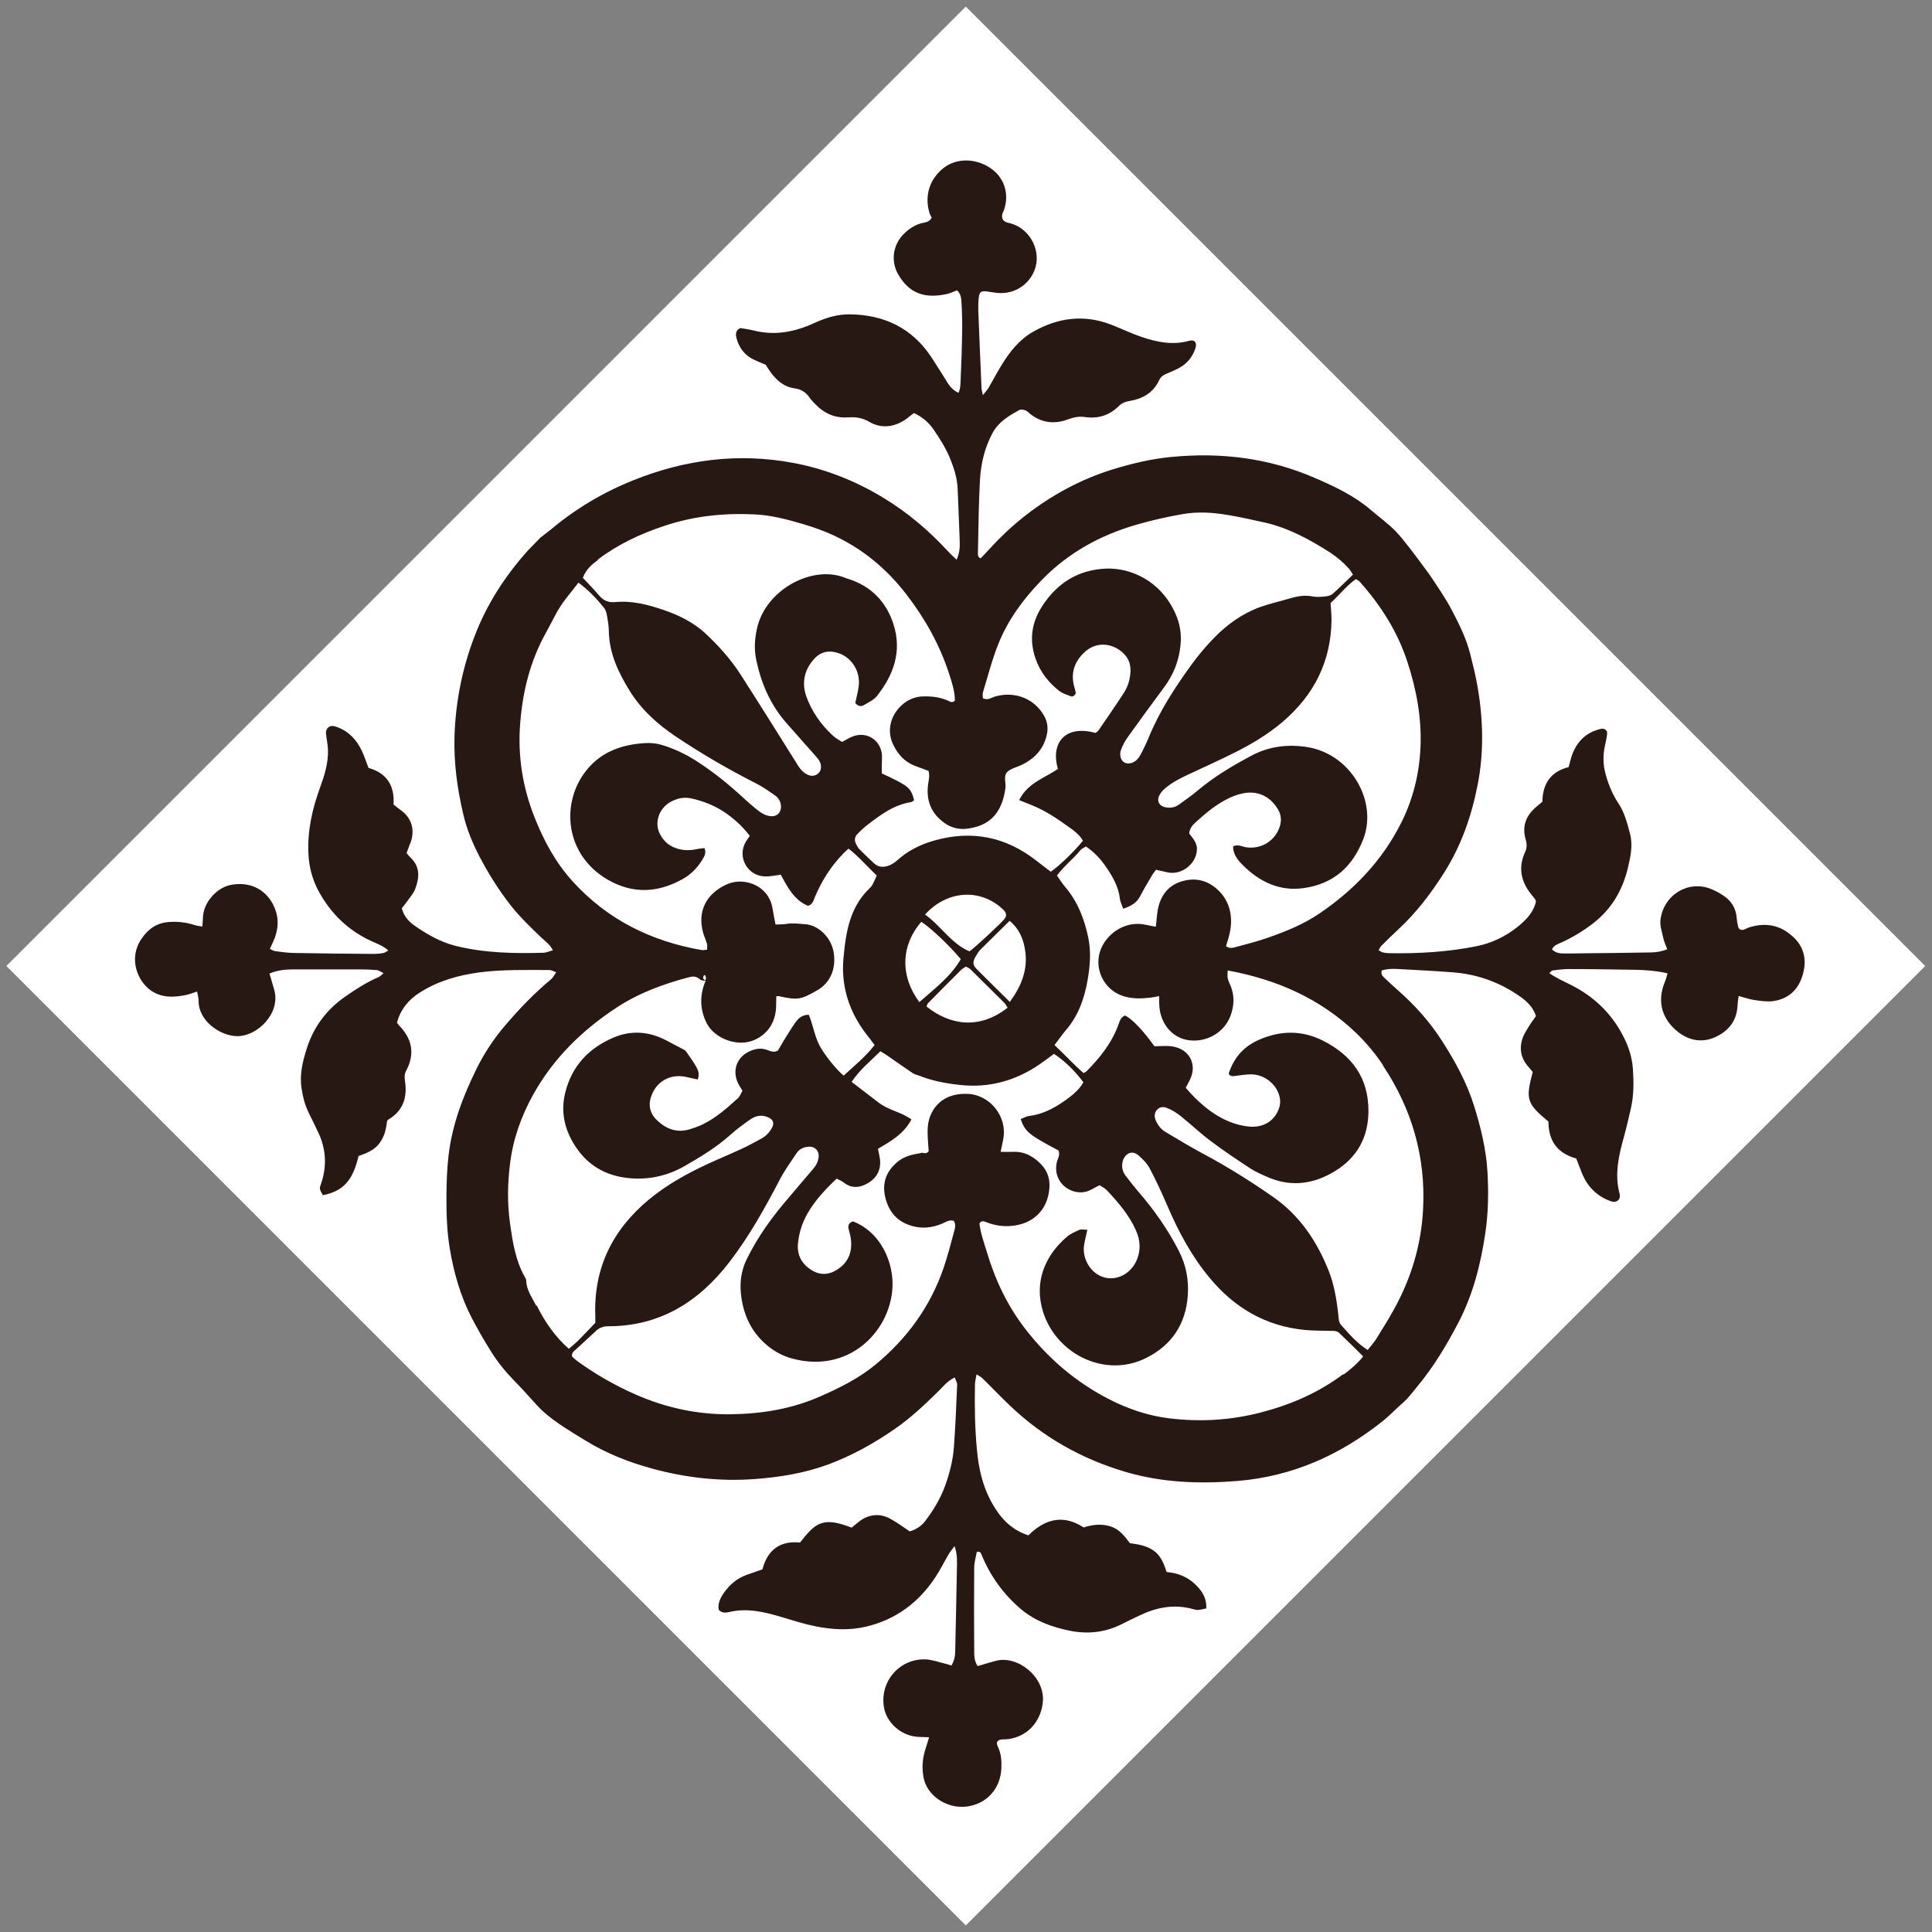 <?xml version="1.0" encoding="iso-8859-1"?>
<!-- Generator: Adobe Illustrator 29.7.1, SVG Export Plug-In . SVG Version: 9.03 Build 0)  -->
<svg version="1.1" id="uuid-2afafe2e-c4f7-472e-a5d8-8f918a6c4a69"
	 xmlns="http://www.w3.org/2000/svg" xmlns:xlink="http://www.w3.org/1999/xlink" x="0px" y="0px" viewBox="0 0 180 180"
	 style="enable-background:new 0 0 180 180;" xml:space="preserve">
<rect x="0" y="0" width="180" height="180" fill="#808080" stroke="none"/>
<path style="fill:#FFFFFF;" d="M97.454,84.485c-1.55,0.75-0.26,2.34,0.84,3.03C96.804,88.855,93.724,84.305,97.454,84.485
	 M99.964,89.415c2.4,0.05,1.54,1.58,1.68,2.65C98.444,92.365,100.574,90.275,99.964,89.415 M84.874,56.465
	C82.324,57.865,82.054,55.315,84.874,56.465 M83.194,149.625C83.124,152.675,81.824,145.495,83.194,149.625 M80.674,70.475
	c-2.81-0.34-0.73-0.85,0-1.52C83.194,69.205,79.874,69.765,80.674,70.475 M79.834,73.505c1.03,0.17,1.72,0.49,1.68,1.14
	C80.484,74.475,79.784,74.155,79.834,73.505 M91.314,36.405h14.12v-13.1h-27.22v2.12c0.47-0.16,0.81-0.39,0.78-0.78
	c1.14,0.12,0.69,0.95,0.84,1.51c-0.71-0.08-1.2-0.06-1.62,0v133.43h13.1v-46.13c-0.48,0.19-1.41,0.17-1.42,0.57
	c-2.2-0.16-0.26-1.08,1.42-0.8v-17.08h13.3v-13.1h-13.3v-46.65l0,0L91.314,36.405z"/>
<rect x="26.785" y="26.785" transform="matrix(0.707 -0.707 0.707 0.707 -37.279 90)" style="fill:#FFFFFF;" width="126.43" height="126.43"/>
<path style="fill:#281813;" d="M166.994,87.225c-1.17-1.06-2.52-1.29-4.01-0.83c-0.19,0.06-0.37,0.18-0.56,0.23
	c-0.22,0.05-0.42-0.04-0.48-0.27c-0.07-0.28-0.12-0.56-0.14-0.84c-0.07-0.88-0.48-1.56-1.2-2.05c-0.37-0.25-0.77-0.47-1.19-0.64
	c-2.1-0.85-4.42,0.52-4.71,2.88c-0.07,0.54,0.14,1.13,0.26,1.68c0.08,0.35,0.23,0.69,0.37,1.06c-0.51,0.2-1,0.28-1.48,0.29
	c-2.05,0.04-4.1,0.06-6.15,0.08c-0.62,0-1.23,0.03-1.85,0.02c-0.44,0-0.89,0-1.26-0.39c0.2-0.41,0.62-0.51,0.98-0.68
	c1.04-0.49,2.02-1.08,2.93-1.8c1.65-1.3,2.64-3,3.14-5.01c0.26-1.08,0.51-2.17,0.22-3.28c-0.26-0.99-0.51-1.98-1.09-2.85
	c-0.59-0.9-0.99-1.89-1.24-2.93c-0.19-0.8-0.18-1.62,0-2.44c0.08-0.36,0.16-0.72,0.2-1.09c0.04-0.31-0.25-0.54-0.57-0.46
	c-1.36,0.31-2.23,1.15-2.7,2.44c-0.12,0.35-0.2,0.71-0.32,1.13c-1.64,0.4-2.42,1.52-2.44,3.22c-0.2,0.16-0.38,0.32-0.57,0.48
	c-0.98,0.82-1.35,1.83-0.98,3.07c0.12,0.41,0.11,0.77-0.08,1.18c-0.64,1.41-0.37,2.71,0.59,3.9c0.13,0.16,0.26,0.32,0.38,0.48
	c0.02,0.03,0.03,0.08,0.06,0.17c-0.2,0.98-0.88,1.69-1.64,2.32c-1.13,0.92-2.41,1.55-3.84,1.85c-2.71,0.55-5.45,0.71-8.21,0.66
	c-0.2,0-0.41-0.03-0.61-0.08c-0.11-0.03-0.21-0.11-0.36-0.2c0.09-0.15,0.15-0.3,0.26-0.41c0.52-0.52,1.05-1.04,1.59-1.54
	c1.67-1.55,3.03-3.34,4.24-5.25c1.61-2.53,2.58-5.33,3.14-8.23c0.59-3,0.51-6.04,0-9.06c-0.18-1.05-0.44-2.09-0.7-3.12
	c-0.37-1.44-1.02-2.76-1.71-4.07c-0.59-1.12-1.31-2.16-2.01-3.21c0,0-2.31-3.22-3.23-4.15c-0.7-0.71-1.52-1.3-2.29-1.96
	c-1.54-1.33-3.38-2.2-5.24-3c-4.28-1.86-8.76-2.4-13.38-1.95c-1.88,0.18-3.71,0.62-5.52,1.18c-2.9,0.91-5.51,2.32-7.91,4.16
	c-1.21,0.93-2.32,1.96-3.35,3.08c-0.32,0.35-0.66,0.7-0.97,1.03c-0.3-0.15-0.25-0.38-0.25-0.57c0.05-2.26,0.06-4.51,0.19-6.77
	c0.09-1.52,0.44-2.99,1.18-4.36c0.56-1.04,1.52-1.58,2.48-2.13c0.14-0.08,0.4-0.02,0.58,0.04c0.15,0.05,0.26,0.19,0.39,0.29
	c1.09,0.89,2.31,1.02,3.59,0.54c0.52-0.19,1-0.29,1.55-0.21c1.21,0.18,2.28-0.15,3.16-1.02c0.31-0.31,0.66-0.42,1.08-0.49
	c1.19-0.21,2.15-0.78,2.68-1.92c0.15-0.33,0.41-0.49,0.72-0.62c0.38-0.16,0.76-0.32,1.12-0.51c0.76-0.41,1.27-1.03,1.54-1.84
	c0.18-0.53-0.08-0.85-0.6-0.7c-1.5,0.42-2.94,0.13-4.35-0.34c-0.97-0.33-1.9-0.77-2.85-1.15c-2.55-1-5-0.68-7.33,0.65
	c-1.28,0.73-2.17,1.86-2.93,3.1c-0.43,0.7-0.81,1.43-1.22,2.13c-0.1,0.17-0.25,0.32-0.52,0.67c-0.08-0.39-0.13-0.54-0.13-0.69
	c-0.1-2.41-0.21-4.83-0.3-7.24c-0.01-0.37,0-0.74,0.04-1.11c0.06-0.61,0.23-0.71,0.91-0.6c0.4,0.06,0.81,0.14,1.22,0.13
	c1.36-0.01,2.56-0.85,3.06-2.1c0.7-1.75-0.36-3.87-2.2-4.39c-0.12-0.03-0.24-0.05-0.36-0.09c-0.41-0.14-0.54-0.44-0.4-0.88
	c0.03-0.08,0.07-0.15,0.1-0.22c0.58-1.56,0.04-3.18-1.37-4.05c-1.35-0.84-3.03-0.83-4.17,0.03c-1.33,1-1.85,2.56-1.4,4.15
	c0.05,0.19,0.15,0.37,0.23,0.53c-0.23,0.44-0.65,0.43-0.98,0.52c-0.62,0.17-1.12,0.51-1.57,0.94c-1.06,1.02-1.3,2.57-0.56,3.84
	c1.04,1.78,2.48,2.25,4.52,1.81c0.31-0.07,0.61-0.22,0.95-0.35c0.38,0.34,0.4,0.8,0.42,1.23c0.05,0.86,0.07,1.72,0.06,2.58
	c-0.02,1.48-0.07,2.95-0.14,4.43c-0.02,0.44,0,0.9-0.21,1.32c-0.407-0.207-0.723-0.49-0.95-0.85c-0.52-0.83-1.04-1.67-1.58-2.49
	c-1.8-2.72-4.42-3.95-7.62-3.98c-1.15-0.01-2.26,0.34-3.32,0.83c-1.8,0.82-3.66,1.18-5.63,0.67c-0.4-0.1-0.8-0.15-1.22-0.22
	c-0.42,0.19-0.46,0.54-0.36,0.92c0.24,0.92,0.76,1.62,1.64,2.03c0.33,0.16,0.68,0.3,1.09,0.47c0.12,0.18,0.26,0.43,0.43,0.66
	c0.57,0.79,1.27,1.41,2.28,1.54c0.62,0.08,1.06,0.39,1.4,0.9c0.13,0.2,0.32,0.37,0.49,0.55c0.84,0.89,1.86,1.34,3.09,1.25
	c0.71-0.05,1.34,0.05,1.98,0.43c1.21,0.7,2.58,0.46,3.74-0.53c0.12-0.1,0.25-0.19,0.4-0.3c0.75,0.35,1.34,0.84,1.79,1.48
	c0.63,0.91,1.22,1.85,1.63,2.89c0.35,0.88,0.62,1.78,0.65,2.74c0.06,1.6,0.14,3.2,0.19,4.8c0.02,0.56,0,1.13-0.29,1.75
	c-0.32-0.31-0.59-0.54-0.83-0.81c-1.76-1.91-3.73-3.58-5.95-4.93c-2.62-1.6-5.45-2.72-8.45-3.28c-5.09-0.95-10.05-0.32-14.86,1.61
	c-2.81,1.12-5.37,2.64-7.69,4.58c-0.31,0.26-0.64,0.5-0.98,0.76l-1.15,1.18c-2.16,2.4-3.89,5.08-5.03,8.1
	c-1.13,2.97-1.74,6.06-1.84,9.25c-0.07,2.48,0.26,4.91,0.83,7.31c0.32,1.36,0.86,2.66,1.5,3.89c0.82,1.56,1.75,3.06,2.84,4.46
	c0.86,1.11,1.86,2.07,2.87,3.04c0.37,0.36,0.83,0.65,1.13,1.23c-0.35,0.09-0.6,0.22-0.87,0.23c-2.76,0.08-5.5,0.03-8.2-0.64
	c-1.41-0.36-2.66-1.07-3.84-1.9c-0.54-0.38-0.98-0.87-1.17-1.6c0.16-0.2,0.34-0.42,0.5-0.65c0.26-0.37,0.58-0.72,0.74-1.13
	c0.4-1.04,0.5-2.08-0.43-2.95c-0.12-0.11-0.21-0.24-0.36-0.41c0.09-0.25,0.17-0.52,0.28-0.78c0.49-1.07,0.38-2.4-0.87-3.26
	c-0.2-0.14-0.39-0.3-0.63-0.49c0.11-1.69-0.57-2.92-2.33-3.41c-0.15-0.39-0.28-0.77-0.43-1.15c-0.42-1.06-1.04-1.95-2.09-2.48
	c-0.22-0.11-0.45-0.21-0.69-0.26c-0.46-0.1-0.8,0.23-0.75,0.71c0.05,0.49,0.16,0.97,0.18,1.46c0.05,1.26-0.33,2.43-0.75,3.59
	c-0.72,1.98-1.17,4-1.07,6.13c0.06,1.25,0.37,2.42,0.97,3.52c1.14,2.08,2.76,3.64,4.93,4.63c0.51,0.23,1.05,0.42,1.55,0.86
	c-0.21,0.11-0.34,0.22-0.48,0.24c-0.28,0.05-0.57,0.08-0.86,0.08c-2.5-0.02-5.01-0.04-7.51-0.09c-0.57-0.01-1.14-0.1-1.71-0.17
	c-0.15-0.02-0.28-0.12-0.48-0.21c0.17-0.38,0.33-0.7,0.46-1.03c0.4-1.1,0.35-2.18-0.22-3.21c-0.78-1.41-2.23-2.04-3.88-1.72
	c-1.3,0.25-2.57,1.63-2.6,3.07c0,0.24-0.03,0.48-0.05,0.81c-0.28-0.05-0.51-0.07-0.73-0.14c-0.79-0.26-1.6-0.35-2.43-0.28
	c-1.11,0.09-1.89,0.65-2.51,1.56c-1.25,1.81-0.39,4.01,0.97,4.88c1.02,0.65,2.1,0.58,3.21,0.35c0.31-0.07,0.61-0.19,1-0.32
	c0.06,0.35,0.14,0.62,0.14,0.88c-0.01,1.86,1.99,3.24,3.54,3.28c1.91,0.06,4.09-2.11,3.52-4.25c-0.14-0.51-0.29-1.02-0.46-1.58
	c0.74-0.32,1.5-0.39,2.28-0.39c2.05,0,4.1,0,6.15,0c0.53,0,1.07,0.02,1.6,0.07c0.17,0.02,0.34,0.16,0.6,0.28
	c-0.2,0.17-0.31,0.3-0.44,0.36c-1.14,0.49-2.17,1.15-3.18,1.86c-1.7,1.2-2.88,2.77-3.52,4.76c-0.39,1.22-0.7,2.44-0.5,3.74
	c0.12,0.82,0.32,1.6,0.69,2.34c0.3,0.59,0.58,1.18,0.86,1.77c0.72,1.51,0.82,3.07,0.31,4.67c-0.06,0.19-0.17,0.4-0.15,0.59
	c0.03,0.21,0.19,0.41,0.28,0.6c1.89-0.38,2.78-1.35,3.32-3.65c0.67-0.24,1.41-0.5,1.91-1.14s0.67-1.39,0.74-2.11
	c0.07-0.09,0.09-0.13,0.13-0.15c1.39-0.82,1.77-2.07,1.55-3.58c-0.05-0.33-0.07-0.63,0.1-0.95c0.84-1.58,0.58-2.99-0.67-4.25
	c-0.06-0.06-0.1-0.13-0.18-0.25c0.33-1.21,1.05-2.12,2.14-2.81c1.71-1.08,3.58-1.61,5.55-1.87c2.16-0.28,4.34-0.22,6.52-0.22
	c0.18,0,0.36,0.12,0.63,0.21c-0.19,0.26-0.3,0.49-0.47,0.64c-1.58,1.32-3,2.79-4.33,4.36c-1.04,1.22-1.92,2.56-2.63,4
	c-1.26,2.55-2.26,5.19-2.6,8.03c-0.14,1.22-0.19,2.45-0.2,3.68c-0.01,1.68,0.03,3.36,0.31,5.03c0.38,2.28,1.01,4.48,2.08,6.53
	c0.55,1.05,1.15,2.08,1.78,3.09c0.61,0.97,1.33,1.86,2.14,2.69c0.32,0.32,0.62,0.65,0.97,1.02c0.43,0.46,1.24,1.41,1.71,1.83
	c1.19,1.07,2.58,1.88,3.95,2.72c1.94,1.2,4.03,2.02,6.22,2.62c3.15,0.86,6.36,1.22,9.63,0.97c2.3-0.17,4.58-0.55,6.74-1.34
	c2.23-0.82,4.32-1.99,6.28-3.35c1.46-1.01,2.73-2.22,4-3.46c0.46-0.45,0.86-0.99,1.55-1.31c0.09,0.27,0.23,0.49,0.22,0.7
	c-0.08,1.93-0.16,3.85-0.3,5.77c-0.09,1.23-0.39,2.42-0.81,3.59c-0.43,1.21-1.09,2.29-1.86,3.31c-0.38,0.5-0.9,0.82-1.45,0.97
	c-0.63-0.42-1.19-0.84-1.8-1.17c-0.54-0.3-1.14-0.43-1.78-0.29c-0.42,0.09-0.77,0.26-1.1,0.52c-0.25,0.2-0.5,0.4-0.73,0.59
	c-2.71-1.05-3.37-0.44-4.81,1.39c-1.86-0.19-3.03,0.69-3.5,2.5c-0.49,0.17-0.95,0.33-1.41,0.49c-0.93,0.32-1.64,0.92-2.19,1.71
	c-0.33,0.48-0.58,0.99-0.47,1.57c0.29,0.31,0.63,0.28,0.95,0.21c1.75-0.42,3.41,0.01,5.07,0.51c0.98,0.29,1.96,0.61,2.97,0.81
	c1.58,0.32,3.18,0.41,4.76,0.03c2.76-0.66,4.89-2.25,6.44-4.61c0.45-0.68,0.81-1.42,1.23-2.13c0.14-0.24,0.32-0.45,0.55-0.76
	c0.27,0.75,0.23,1.4,0.22,2.04c-0.04,2.58-0.11,5.16-0.16,7.75c0,0.46-0.09,0.89-0.35,1.34c-0.23-0.07-0.46-0.15-0.68-0.2
	c-0.56-0.13-1.11-0.34-1.67-0.37c-2.43-0.13-4.31,1.99-3.95,4.39c0.21,1.44,1.52,2.66,3.03,2.81c0.36,0.04,0.73,0.03,1.19,0.05
	c-0.11,0.37-0.2,0.67-0.3,0.97c-0.31,0.91-0.4,1.8-0.22,2.78c0.31,1.67,2.13,2.93,4,2.71c1.89-0.23,3.18-1.68,3.25-3.58
	c0.03-0.7-0.02-1.38-0.34-2.04c-0.19-0.39,0-0.61,0.43-0.64c0.08,0,0.16,0,0.25,0c1.97-0.11,3.38-1.59,3.53-3.56
	c0.17-2.31-2.41-4.32-4.42-3.75c-0.55,0.15-1.09,0.31-1.66,0.48c-0.32-0.46-0.32-0.97-0.32-1.45c-0.02-2.58-0.02-5.17,0-7.75
	c0-0.48,0.16-0.96,0.24-1.43c0.32-0.1,0.39,0.11,0.46,0.29c0.81,1.97,2.04,3.66,3.65,5.03c1.31,1.11,2.9,1.68,4.57,2.02
	c1.67,0.33,3.26,0.16,4.79-0.6c0.55-0.27,1.1-0.55,1.66-0.81c1.6-0.77,3.25-1.1,5.01-0.61c0.47,0.13,0.48,0.1,1.24-0.06
	c0.06-1.03-0.48-1.77-1.2-2.4c-0.7-0.6-1.54-0.92-2.49-0.99c-0.26-0.77-0.53-1.51-1.2-1.99c-0.66-0.47-1.43-0.59-2.22-0.7
	c-0.5-0.65-0.98-1.31-1.83-1.57c-0.82-0.25-1.62-0.17-2.49,0.1c-1.89-1.24-3.61-0.79-5.14,0.74c-1.69-0.54-2.71-1.74-3.49-3.18
	c-0.81-1.51-1.16-3.15-1.31-4.84c-0.19-2-0.22-4.01-0.18-6.03c0-0.28,0.08-0.55,0.15-0.95c0.24,0.16,0.41,0.23,0.54,0.36
	c0.88,0.86,1.73,1.76,2.62,2.6c3.06,2.91,6.64,4.92,10.69,6.12c3.44,1.02,6.94,1.14,10.49,0.85c5.08-0.42,9.5-2.4,13.46-5.54
	c0.58-0.46,1.09-0.99,1.64-1.49c0.21-0.19,0.43-0.37,0.65-0.6c0.26-0.28,0.73-0.88,0.98-1.18c1.53-1.84,2.75-3.88,3.85-6
	c1.34-2.58,2.04-5.36,2.47-8.21c0.29-1.92,0.32-3.84,0.21-5.77c-0.12-2.1-0.62-4.13-1.24-6.13c-0.69-2.21-1.8-4.23-3.05-6.16
	c-1.11-1.72-2.49-3.26-4.04-4.62c-0.43-0.38-0.85-0.77-1.27-1.17c-0.17-0.16-0.37-0.34-0.24-0.7c0.43-0.12,0.91-0.16,1.39-0.13
	c1.76,0.1,3.53,0.18,5.28,0.32c2.26,0.18,4.32,0.93,6.18,2.23c0.64,0.45,1.22,0.97,1.51,1.84c-0.21,0.3-0.45,0.61-0.66,0.96
	c-0.23,0.38-0.49,0.77-0.62,1.19c-0.27,0.87-0.14,1.7,0.45,2.43c0.18,0.22,0.37,0.43,0.53,0.63c-0.69,2.56-0.56,2.94,1.46,4.62
	c0,1.72,0.77,2.94,2.59,3.44c0.17,0.44,0.34,0.89,0.52,1.34c0.52,1.29,1.41,2.19,2.73,2.65c0.51,0.18,0.93-0.17,0.79-0.71
	c-0.49-1.83-0.08-3.57,0.41-5.32c0.24-0.87,0.44-1.75,0.64-2.63c0.28-1.21,0.27-2.44,0.19-3.67c-0.08-1.13-0.43-2.17-0.95-3.15
	c-1.08-2.06-2.69-3.59-4.76-4.65c-0.69-0.35-1.4-0.65-2.08-1.13c0.14-0.12,0.22-0.24,0.31-0.25c0.49-0.06,0.98-0.13,1.47-0.13
	c2.09,0,4.19,0.04,6.28,0.07c0.98,0.02,1.95,0.1,2.96,0.33c-0.09,0.29-0.14,0.52-0.23,0.74c-0.86,2.01-0.14,3.63,1.12,4.65
	c1.01,0.83,2.22,1.12,3.46,0.59c1.29-0.55,2.11-1.53,2.17-3.01c0.01-0.27,0.06-0.54,0.1-0.86c0.55,0.15,1.01,0.31,1.49,0.38
	c0.56,0.08,1.15,0.17,1.71,0.1c1.44-0.2,2.37-1.06,2.77-2.45c0.4-1.38,0.15-2.6-0.94-3.59L166.994,87.225z M55.694,52.135
	c1.89-1.43,3.99-2.41,6.23-3.15c2.73-0.91,5.52-1.2,8.38-1.06c1.57,0.07,3.08,0.48,4.57,0.92c0.94,0.28,1.88,0.61,2.76,1.02
	c2.73,1.26,4.98,3.13,6.81,5.51c1.72,2.23,3.08,4.65,3.96,7.33c0.28,0.85,0.56,1.7,0.56,2.57c-0.25,0.24-0.43,0.1-0.61,0.02
	c-0.77-0.35-1.57-0.44-2.4-0.41c-2.01,0.06-3.75,2.35-2.75,4.46c0.44,0.93,1.07,1.64,2.05,2.01c0.42,0.16,0.84,0.31,1.26,0.47
	c0.13,0.5-0.01,0.93-0.06,1.37c-0.14,1.31,0.24,2.42,1.28,3.28c0.7,0.59,1.5,0.85,2.4,0.73c1.89-0.25,3.2-1.26,3.54-3.78
	c0.07-0.52-0.23-1.14,0.2-1.53c0.34-0.31,0.87-0.42,1.31-0.63c1.16-0.56,1.99-1.4,2.32-2.7c0.19-0.74,0.08-1.39-0.3-2
	c-1.03-1.67-2.9-2.14-4.5-1.67c-0.34,0.1-0.65,0.38-1.13,0.16c0-0.16-0.05-0.36,0-0.54c0.47-1.53,0.86-3.09,1.46-4.57
	c0.9-2.23,2.32-4.15,3.99-5.87c2.48-2.57,5.5-4.23,8.93-5.21c1.38-0.4,2.77-0.71,4.19-0.96c1.45-0.26,2.86-0.16,4.28,0.08
	c1.13,0.19,2.25,0.44,3.37,0.69c2.23,0.5,4.2,1.57,6.11,2.79c0.66,0.43,1.24,0.93,1.77,1.51c0.13,0.14,0.22,0.33,0.38,0.56
	c-0.64,0.62-1.25,1.22-1.89,1.79c-0.17,0.15-0.44,0.22-0.67,0.24c-0.41,0.04-0.83,0.08-1.23,0c-0.75-0.15-1.46,0-2.17,0.21
	c-0.9,0.27-1.83,0.47-2.71,0.79c-1.64,0.6-3.05,1.61-4.26,2.85c-0.77,0.79-1.49,1.65-2.14,2.54c-1.54,2.13-2.97,4.33-3.97,6.78
	c-0.17,0.42-0.37,0.82-0.57,1.23c-0.11,0.22-0.22,0.44-0.37,0.64c-0.33,0.46-0.88,0.64-1.29,0.45c-0.34-0.16-0.53-0.68-0.34-1.2
	c0.15-0.42,0.37-0.82,0.63-1.18c1.1-1.54,2.21-3.06,3.34-4.58c0.91-1.21,1.45-2.55,1.58-4.07c0.09-1.01-0.07-1.95-0.49-2.88
	c-1.37-3.05-4.17-4.25-6.43-4.17c-2.62,0.1-4.6,1.35-6,3.54c-0.97,1.51-1.19,3.12-0.6,4.83c0.43,1.24,1.2,2.24,2.22,3.03
	c0.31,0.24,0.73,0.36,1.11,0.51c0.16,0.06,0.45-0.19,0.42-0.35c-0.03-0.2-0.09-0.4-0.15-0.6c-0.32-1.18,0.01-2.21,0.84-3.05
	c1.34-1.37,3.08-0.83,3.91,0.15c0.6,0.7,0.57,1.52,0.39,2.33c-0.09,0.39-0.26,0.79-0.47,1.13c-0.78,1.21-1.6,2.39-2.41,3.57
	c-0.06,0.09-0.19,0.15-0.27,0.22c-2.91-0.79-4.19,1.01-3.5,3.36c-1.24,0.84-2.82,1.3-3.61,2.9c0.77,0.32,1.5,0.57,2.17,0.93
	c0.72,0.38,1.42,0.83,2.08,1.31c0.62,0.45,1.3,0.85,1.69,1.54c-0.74,0.94-2.23,2.38-3,2.89c-0.43-0.33-0.88-0.67-1.33-1.02
	c-2.85-2.24-6.01-2.87-9.5-1.89c-1.28,0.36-2.45,0.93-3.45,1.83c-0.21,0.19-0.45,0.36-0.71,0.47c-0.52,0.22-1.04,0.24-1.49-0.19
	c-0.45-0.42-0.9-0.84-1.33-1.28c-0.14-0.14-0.24-0.33-0.33-0.51c-0.17-0.33-0.13-0.65,0.12-0.91c0.28-0.3,0.58-0.58,0.9-0.83
	c1.24-0.95,2.48-1.9,4.09-2.15c0.11-0.02,0.21-0.12,0.3-0.18c-0.22-0.85-0.39-1.13-1.18-1.59c-0.56-0.33-1.16-0.58-1.83-0.91
	c0-0.21,0-0.48,0-0.76c0-0.41,0.06-0.83-0.02-1.22c-0.27-1.29-1.53-1.94-2.74-1.44c-0.3,0.12-0.58,0.3-0.94,0.49
	c-0.28-0.19-0.61-0.35-0.87-0.6c-1.1-1.02-1.96-2.24-2.46-3.64c-0.45-1.27-0.19-2.52,0.77-3.54c0.64-0.68,1.43-0.78,2.27-0.48
	c1.27,0.45,2.04,1.79,1.83,3.14c-0.08,0.52-0.21,1.03-0.31,1.49c0.27,0.34,0.57,0.34,0.82,0.19c0.42-0.25,0.9-0.47,1.2-0.84
	c1.55-1.96,2.34-4.16,1.55-6.65c-0.67-2.12-2.08-3.59-4.25-4.27c-0.04-0.01-0.08-0.02-0.12-0.03c-3.05-1.38-7.6,1-8.37,4.72
	c-0.2,0.94-0.26,1.84-0.07,2.79c0.46,2.26,1.34,4.29,2.88,6.02c0.87,0.98,1.74,1.96,2.61,2.95c0.16,0.18,0.33,0.37,0.44,0.58
	c0.21,0.43,0.13,0.89-0.17,1.13c-0.33,0.26-0.7,0.24-1.04,0.05c-0.21-0.11-0.41-0.28-0.56-0.46c-0.19-0.22-0.33-0.47-0.48-0.71
	c-1.7-2.71-3.39-5.42-5.12-8.11c-0.91-1.42-2.04-2.68-3.27-3.83c-1.13-1.05-2.5-1.72-3.95-2.21c-1.44-0.49-2.92-0.87-4.46-0.72
	c-0.62,0.06-1.1-0.13-1.51-0.62c-0.47-0.56-0.99-1.08-1.51-1.64c0.29-0.8,0.83-1.23,1.4-1.66L55.694,52.135z M89.514,89.365
	c-0.95,1.64-2.46,2.76-3.86,4c-1.75-2.34-1.79-5.19,0.18-7.48C86.674,86.405,88.474,88.105,89.514,89.365z M86.184,85.205
	c2.11-2.32,5.23-2.43,7.28-0.46c0.31,0.3,0.35,0.57,0.13,0.86c-0.32,0.41-2.77,2.69-3.27,3.03
	C88.624,87.915,87.694,86.285,86.184,85.205z M86.464,93.465c1.03-1.05,2.06-2.09,3.1-3.12c0.11-0.11,0.26-0.18,0.43-0.29
	c0.15,0.09,0.31,0.14,0.42,0.25c1.05,1.03,2.09,2.06,3.13,3.1c0.14,0.14,0.22,0.32,0.33,0.48c-2.71,2.13-5.47,1.56-7.55-0.11
	C86.364,93.675,86.384,93.545,86.464,93.465z M90.944,90.225c-0.33-0.33-0.32-0.65-0.05-1.1c0.13-0.21,0.24-0.44,0.41-0.61
	c0.9-0.9,1.81-1.78,2.76-2.72c0.97,0.8,1.34,1.85,1.47,2.93c0.2,1.66-0.36,3.13-1.45,4.62c-1.11-1.1-2.14-2.1-3.15-3.12H90.944z
	 M49.964,121.665c-0.38-0.76-0.92-1.47-0.94-2.37c0-0.11-0.08-0.23-0.14-0.34c-0.86-1.54-1.12-3.23-1.36-4.94
	c-0.27-1.88-0.24-3.76,0-5.64c0.28-2.27,1.04-4.38,2.14-6.37c1.87-3.38,4.55-6,7.75-8.11c2.04-1.35,4.31-2.19,6.66-2.82
	c0.41-0.11,0.78-0.17,1.14,0.17c0.11,0.11,0.33,0.11,0.52,0.14c-0.55,1.32-0.55,2.61,0.09,3.91c0.72,1.47,2.95,2.34,4.57,1.55
	c1.18-0.58,1.83-1.61,1.91-2.95c0.02-0.36,0.01-0.72,0.02-1.07c0.13-0.01,0.17-0.03,0.21-0.02c1.79,0.39,2.05,0.35,3.62-0.55
	c1.22-0.7,1.79-2.06,1.5-3.61c-0.26-1.38-1.46-2.47-2.66-2.54c-0.57-0.03-1.14-0.13-1.71-0.03c-0.32,0.06-0.65,0.04-1.03,0.06
	c-0.05-0.27-0.1-0.5-0.14-0.72c-0.09-0.44-0.13-0.89-0.27-1.31c-0.63-1.78-2.7-2.37-4.16-1.7c-1.9,0.88-2.73,2.51-2.17,4.51
	c0.1,0.35,0.26,0.69,0.36,1.04c0.04,0.14,0,0.31,0,0.52c-0.19,0.02-0.35,0.07-0.5,0.04c-4.72-0.82-8.8-2.84-12.04-6.42
	c-1.57-1.73-2.65-3.74-3.51-5.89c-1.13-2.83-1.6-5.76-1.36-8.8c0.23-2.98,0.93-5.82,2.4-8.45c0.6-1.07,1.08-2.21,1.86-3.18
	c0.38-0.48,0.76-0.96,1.17-1.49c0.93,0.69,1.69,1.48,2.38,2.34c0.17,0.21,0.24,0.52,0.29,0.79c0.08,0.44,0.15,0.89,0.16,1.34
	c0.02,2.09,0.88,3.89,1.95,5.62c1.08,1.74,2.55,3.07,4.24,4.21c2.42,1.63,4.94,3.09,7.54,4.41c0.62,0.31,1.19,0.72,1.76,1.12
	c0.34,0.24,0.55,0.6,0.55,1.05c0,0.56-0.38,0.92-0.94,0.88c-0.52-0.04-0.93-0.32-1.31-0.62c-0.45-0.36-0.88-0.74-1.3-1.13
	c-1.36-1.26-2.8-2.41-4.36-3.41c-1.01-0.65-2.09-1.15-3.22-1.49c-0.5-0.15-1.05-0.19-1.57-0.16c-2.26,0.14-4.25,0.89-5.63,2.8
	c-2.17,2.99-1.74,7.62,2.15,9.9c2.34,1.37,4.68,1.27,7.01-0.03c0.81-0.45,1.43-1.1,1.89-1.89c0.16-0.27,0.33-0.57,0.15-1
	c-0.21,0.03-0.45,0.04-0.67,0.09c-0.7,0.15-1.38,0.15-2.06-0.11c-0.7-0.26-1.17-0.75-1.47-1.4c-0.48-1.05,0.01-2.35,1.11-2.92
	c0.59-0.31,1.22-0.44,1.9-0.28c1.05,0.24,2.04,0.62,2.94,1.2c0.92,0.6,1.76,1.35,2.47,2.28c-0.12,0.18-0.26,0.37-0.38,0.57
	c-0.8,1.4,0.14,3.13,1.76,3.21c0.48,0.02,0.96-0.09,1.51-0.16c0.62,1.15,1.24,2.36,2.53,2.9c0.45-0.13,0.51-0.49,0.63-0.78
	c0.64-1.53,1.51-2.91,2.67-4.1c0.14-0.14,0.3-0.28,0.48-0.45c0.96,0.74,1.72,1.65,2.63,2.51c-0.14,0.3-0.26,0.6-0.41,0.87
	c-0.08,0.14-0.2,0.26-0.32,0.38c-1.49,1.45-2,3.32-2.25,5.3c-0.03,0.2-0.04,0.41-0.06,0.61c-0.42,3.02,0.45,5.67,2.37,8
	c0.15,0.19,0.29,0.38,0.47,0.63c-0.85,1.1-1.9,1.94-2.88,2.85c-0.74-0.61-1.7-1.87-2.12-2.57c-0.58-0.96-0.7-2.08-1.13-3.1
	c-0.64,0-0.99,0.35-1.27,0.75c-0.4,0.56-0.75,1.17-1.12,1.75c-0.17,0.28-0.33,0.57-0.48,0.83c-0.35,0.21-0.66,0.08-0.97-0.04
	c-0.58-0.23-1.14-0.13-1.67,0.11c-1.2,0.54-1.65,1.79-1.08,2.98c0.1,0.22,0.25,0.42,0.41,0.69c-0.13,0.23-0.23,0.52-0.42,0.7
	c-1,0.91-2.01,1.81-3.24,2.42c-0.4,0.2-0.83,0.35-1.26,0.48c-1.24,0.38-2.28-0.07-3.13-0.93c-0.63-0.64-0.74-1.46-0.4-2.29
	c0.53-1.31,1.79-1.96,3.19-1.66c0.35,0.08,0.7,0.16,1.09,0.24c0.21-0.52,0.02-0.93-0.21-1.31c-0.27-0.45-0.58-0.88-0.88-1.31
	c-0.04-0.06-0.12-0.11-0.18-0.15c-0.58-0.31-1.15-0.61-1.73-0.91c-1.59-0.81-3.24-0.92-4.88-0.21c-2.27,0.98-3.83,2.62-4.45,5.07
	c-0.49,1.92-0.03,3.67,1.07,5.25c1.22,1.75,2.95,2.63,5.09,2.78c1.78,0.12,3.42-0.27,4.96-1.15c1.5-0.86,2.97-1.75,4.26-2.91
	c0.58-0.52,1.21-0.98,1.85-1.43c0.54-0.38,1.13-0.46,1.74-0.16c0.39,0.19,0.5,0.51,0.29,0.92c-0.24,0.45-0.57,0.8-1.02,1.04
	c-0.61,0.33-1.22,0.67-1.86,0.96c-1.04,0.48-2.1,0.92-3.14,1.4c-1.94,0.9-3.81,1.94-5.45,3.3c-3.39,2.81-5.17,6.39-5,10.85
	c0,0.2,0,0.41,0,0.64c-0.54,0.56-1.07,1.13-1.62,1.68c-0.26,0.26-0.55,0.48-0.85,0.74c-1.3-1.16-2.25-2.53-2.99-4.04L49.964,121.665
	z M65.584,90.865l0.11-0.02c0.04,0.1,0.08,0.2,0.08,0.3c0,0.07-0.04,0.14-0.06,0.21c-0.08-0.07-0.17-0.13-0.2-0.21
	C65.484,91.075,65.544,90.955,65.584,90.865z M125.164,128.015c-2.3,1.73-4.88,2.85-7.65,3.57c-2.82,0.74-5.68,0.91-8.56,0.56
	c-2.01-0.24-3.92-0.9-5.72-1.83c-3.04-1.58-5.57-3.75-7.67-6.45c-1.69-2.17-2.84-4.6-3.62-7.21c-0.27-0.9-0.6-1.79-0.69-2.68
	c0.19-0.26,0.38-0.21,0.58-0.13c0.77,0.31,1.57,0.45,2.41,0.37c2.05-0.18,3.41-1.54,3.53-3.59c0.05-0.8-0.19-1.53-0.76-2.13
	c-0.71-0.74-1.54-1.22-2.6-1.18c-0.37,0.01-0.73,0-1.19,0c0.09-0.44,0.18-0.82,0.25-1.21c0.39-2.05-1.21-4.09-3.29-4.19
	c-1.67-0.08-2.91,0.62-3.49,2c-0.28,0.66-0.29,1.36-0.26,2.06c0.02,0.45,0.07,0.89,0.09,1.27c-0.24,0.35-0.5,0.11-0.71,0.17
	c-0.2,0.06-0.4,0.08-0.6,0.12c-0.61,0.13-1.17,0.34-1.65,0.76c-0.99,0.85-1.39,1.91-1.1,3.19c0.31,1.39,1.12,2.35,2.52,2.74
	c0.94,0.27,1.87,0.16,2.77-0.21c0.33-0.14,0.64-0.39,1.1-0.28c0.25,0.36,0.1,0.77,0,1.14c-0.28,1.07-0.57,2.14-0.92,3.19
	c-1.23,3.63-3.4,6.62-6.35,9.06c-1.57,1.3-3.37,2.19-5.22,3c-2.63,1.15-5.4,1.6-8.27,1.64c-3.1,0.04-6.04-0.6-8.85-1.83
	c-1.92-0.84-3.74-1.88-5.44-3.11c-0.19-0.14-0.37-0.31-0.51-0.44c-0.05-0.37,0.19-0.5,0.36-0.66c0.63-0.59,1.27-1.16,1.9-1.75
	c0.32-0.3,0.7-0.41,1.12-0.41c4.82,0,8.45-2.29,11.29-5.99c1.83-2.38,3.29-5,4.68-7.66c0.45-0.87,1.03-1.67,1.58-2.49
	c0.27-0.4,0.69-0.57,1.16-0.59c0.54-0.03,0.94,0.39,0.89,0.93c-0.04,0.42-0.21,0.78-0.49,1.11c-0.78,0.9-1.54,1.82-2.31,2.72
	c-1.53,1.77-2.9,3.65-3.93,5.78c-0.48,1-0.62,2.05-0.52,3.11c0.19,1.89,0.9,3.55,2.41,4.83c0.71,0.6,1.49,1.02,2.37,1.26
	c5.73,1.54,9.68-3.2,9.33-7.48c-0.18-2.15-1.39-4.42-3.66-5.3c-0.37,0.12-0.51,0.35-0.4,0.75c0.1,0.36,0.19,0.72,0.22,1.08
	c0.09,1.01-0.25,1.88-1.05,2.49c-0.76,0.59-1.64,0.79-2.53,0.28c-0.97-0.56-1.48-1.41-1.37-2.55c0.1-0.99,0.39-1.92,0.89-2.79
	c0.7-1.22,1.65-2.23,2.71-3.24c0.23,0.12,0.46,0.2,0.64,0.34c0.81,0.65,1.64,0.49,2.4,0c0.77-0.5,1.13-1.28,0.99-2.23
	c-0.04-0.28-0.11-0.56-0.18-0.89c1.19-0.7,2.41-1.38,3.12-2.74c-0.96-0.69-2.11-0.86-2.99-1.52c-0.85-0.64-1.68-1.29-2.58-1.98
	c0.75-1.13,1.74-1.92,2.68-2.85c0.18,0.11,0.35,0.21,0.51,0.31c0.84,0.58,1.67,1.17,2.52,1.74c0.16,0.11,0.38,0.14,0.57,0.22
	c1.23,0.49,2.52,0.73,3.83,0.87c2.68,0.29,5.13-0.38,7.35-1.89c0.47-0.32,0.93-0.67,1.39-1.01c0.98,0.64,1.94,1.57,2.74,2.65
	c-0.29,0.53-0.73,0.95-1.21,1.33c-1.15,0.89-2.37,1.62-3.85,1.81c-0.27,0.03-0.52,0.19-0.78,0.29c0.4,1.17,0.79,1.48,3.52,2.92
	c0.2,0.42-0.1,0.78-0.17,1.17c-0.36,1.93,1.43,3.02,2.74,2.67c0.42-0.11,0.81-0.38,1.25-0.6c0.21,0.14,0.49,0.26,0.68,0.46
	c1.07,1.14,2.09,2.32,2.73,3.77c0.41,0.94,0.46,1.9,0.01,2.86c-0.64,1.35-2.15,1.96-3.39,1.34c-1.02-0.51-1.65-1.73-1.46-2.88
	c0.07-0.44,0.19-0.87,0.3-1.4c-0.3,0-0.56-0.07-0.75,0.01c-0.41,0.18-0.83,0.37-1.17,0.66c-2.05,1.76-3.06,4.22-2.21,6.96
	c1.24,3.97,5.8,6.22,9.6,4.32c2.39-1.19,3.71-3.16,3.89-5.85c0.1-1.46-0.17-2.84-0.85-4.16c-1.02-1.99-2.29-3.79-3.74-5.47
	c-0.43-0.5-0.83-1.01-1.23-1.54c-0.28-0.38-0.36-0.83-0.25-1.29c0.16-0.66,0.83-1.15,1.49-0.56c0.39,0.35,0.79,0.74,1.03,1.2
	c0.59,1.12,1.13,2.28,1.63,3.45c1.04,2.43,2.27,4.73,3.97,6.77c2.31,2.78,5.2,4.47,8.82,4.83c0.81,0.08,1.64,0.07,2.45,0.09
	c0.29,0,0.57-0.02,0.8,0.21c0.74,0.7,1.47,1.42,2.22,2.17c-0.57,0.71-1.2,1.22-1.85,1.71L125.164,128.015z M128.854,99.285
	c2.7,4.05,3.99,8.52,3.73,13.4c-0.17,3.24-1.07,6.29-2.62,9.14c-0.53,0.97-1.11,1.91-1.7,2.85c-0.23,0.38-0.54,0.71-0.84,1.1
	c-1.03-0.65-1.76-1.53-2.51-2.37c-0.21-0.23-0.2-0.69-0.24-1.05c-0.16-1.35-0.38-2.68-0.88-3.95c-1.1-2.76-2.69-5.15-5.17-6.88
	c-2.09-1.46-4.24-2.81-6.49-4.01c-1.16-0.62-2.28-1.3-3.41-1.97c-0.25-0.14-0.5-0.32-0.67-0.54c-0.2-0.25-0.38-0.55-0.45-0.85
	c-0.14-0.64,0.42-1.18,1.03-0.96c0.49,0.17,0.96,0.46,1.37,0.79c0.93,0.74,1.79,1.57,2.74,2.28c1.21,0.91,2.47,1.76,3.74,2.59
	c0.55,0.36,1.16,0.61,1.76,0.87c2.14,0.89,4.21,0.56,6.11-0.6c2.07-1.26,3.14-3.15,3.14-5.63c0-3.09-1.54-5.17-4.22-6.53
	c-1.96-0.99-3.94-0.97-5.93-0.11c-1.46,0.63-2.36,1.64-2.87,3.16c0.09,0.23,0.27,0.26,0.5,0.24c0.53-0.06,1.05-0.16,1.58-0.16
	c1.25,0,2.41,0.92,2.67,2.13c0.07,0.31,0.06,0.67-0.04,0.96c-0.4,1.28-1.53,1.92-2.87,1.77c-1.26-0.14-2.37-0.63-3.4-1.34
	c-0.91-0.64-1.71-1.4-2.44-2.27c0.14-0.26,0.25-0.47,0.36-0.69c0.76-1.46-0.01-2.95-1.67-3.17c-0.52-0.07-1.05-0.01-1.61-0.01
	c-1.107-1.527-2.013-2.48-2.72-2.86c-0.41,0.13-0.51,0.5-0.63,0.84c-0.61,1.7-1.71,3.07-2.96,4.34c-0.06,0.06-0.14,0.09-0.29,0.18
	c-0.93-0.8-1.76-1.73-2.71-2.61c0.39-0.5,0.71-0.97,1.08-1.41c1.16-1.35,1.71-2.95,2.01-4.67c0.22-1.3,0.33-2.6,0.06-3.91
	c-0.36-1.75-0.99-3.38-2.17-4.76c-0.26-0.31-0.48-0.66-0.75-1.04c0.66-0.9,1.52-1.55,2.19-2.37c0.12-0.15,0.33-0.22,0.51-0.34
	c0.79,0.53,1.39,1.19,1.9,1.94c0.6,0.89,1.13,1.8,1.26,2.9c0.03,0.31,0.19,0.6,0.31,0.96c0.72-0.24,1.25-0.53,1.58-1.17
	c0.36-0.69,0.76-1.36,1.16-2.03c0.08-0.14,0.19-0.26,0.32-0.43c0.37,0.08,0.72,0.16,1.07,0.24c1.34,0.3,2.77-0.85,2.74-2.23
	c0-0.23-0.1-0.48-0.21-0.69c-0.14-0.25-0.33-0.46-0.51-0.7c0.04-0.39,0.23-0.7,0.5-0.95c1-0.92,2.04-1.8,3.28-2.38
	c0.51-0.24,1.08-0.42,1.64-0.47c1.26-0.1,2.22,0.5,2.86,1.56c0.36,0.6,0.33,1.26,0.04,1.9c-0.53,1.17-1.75,1.82-3.03,1.62
	c-0.39-0.06-0.77-0.32-1.2-0.07c0,0.71,0.42,1.25,0.87,1.7c1.58,1.59,3.46,2.51,5.76,2.17c2.72-0.4,4.49-1.97,5.49-4.53
	c1.39-3.54-1.16-8.03-5.33-8.62c-1.81-0.26-3.5-0.03-5.12,0.84c-1.74,0.93-3.43,1.93-4.95,3.21c-0.56,0.48-1.17,0.9-1.77,1.33
	c-0.39,0.28-0.83,0.34-1.29,0.24c-0.51-0.11-0.77-0.53-0.57-1.02c0.1-0.25,0.3-0.49,0.5-0.67c0.68-0.6,1.49-1.01,2.31-1.39
	c1.41-0.66,2.83-1.3,4.23-2c1.58-0.79,3.09-1.69,4.45-2.84c2.95-2.51,4.55-5.64,4.59-9.54c0-0.49-0.05-0.98-0.09-1.56
	c0.84-0.76,1.48-1.62,2.36-2.23c0.15,0.09,0.27,0.14,0.35,0.23c1.96,2.2,3.52,4.64,4.44,7.45c0.85,2.59,1.35,5.25,1.23,7.98
	c-0.11,2.49-0.69,4.85-1.82,7.09c-1.77,3.5-4.38,6.22-7.59,8.4c-1.47,1-3.11,1.67-4.78,2.25c-0.97,0.34-1.96,0.6-2.95,0.86
	c-0.3,0.08-0.64,0.2-0.98-0.06c0.25-0.8,0.51-1.61,0.47-2.49c-0.04-1-0.37-1.86-1.04-2.57c-0.99-1.04-2.2-1.4-3.59-0.97
	c-1.16,0.36-1.84,1.2-2.13,2.34c-0.15,0.58-0.16,1.2-0.25,1.88c-0.33-0.07-0.64-0.13-0.95-0.19c-1.93-0.41-3.55,0.84-4.13,2.18
	c-0.78,1.78,0.19,3.89,2.05,4.47c0.84,0.27,1.7,0.24,2.56,0.14c0.23-0.03,0.46-0.08,0.78-0.14c0,0.38,0,0.65,0.02,0.93
	c0.11,1.68,1.24,2.98,2.74,3.18c1.71,0.23,3.36-0.76,3.91-2.33c0.33-0.93,0.36-1.84-0.02-2.76c-0.09-0.23-0.22-0.45-0.26-0.69
	c-0.05-0.22,0-0.46,0-0.72c4.58,0.84,8.62,2.63,11.95,5.81c0.94,0.9,1.8,1.93,2.52,3.02L128.854,99.285z"/>
</svg>
